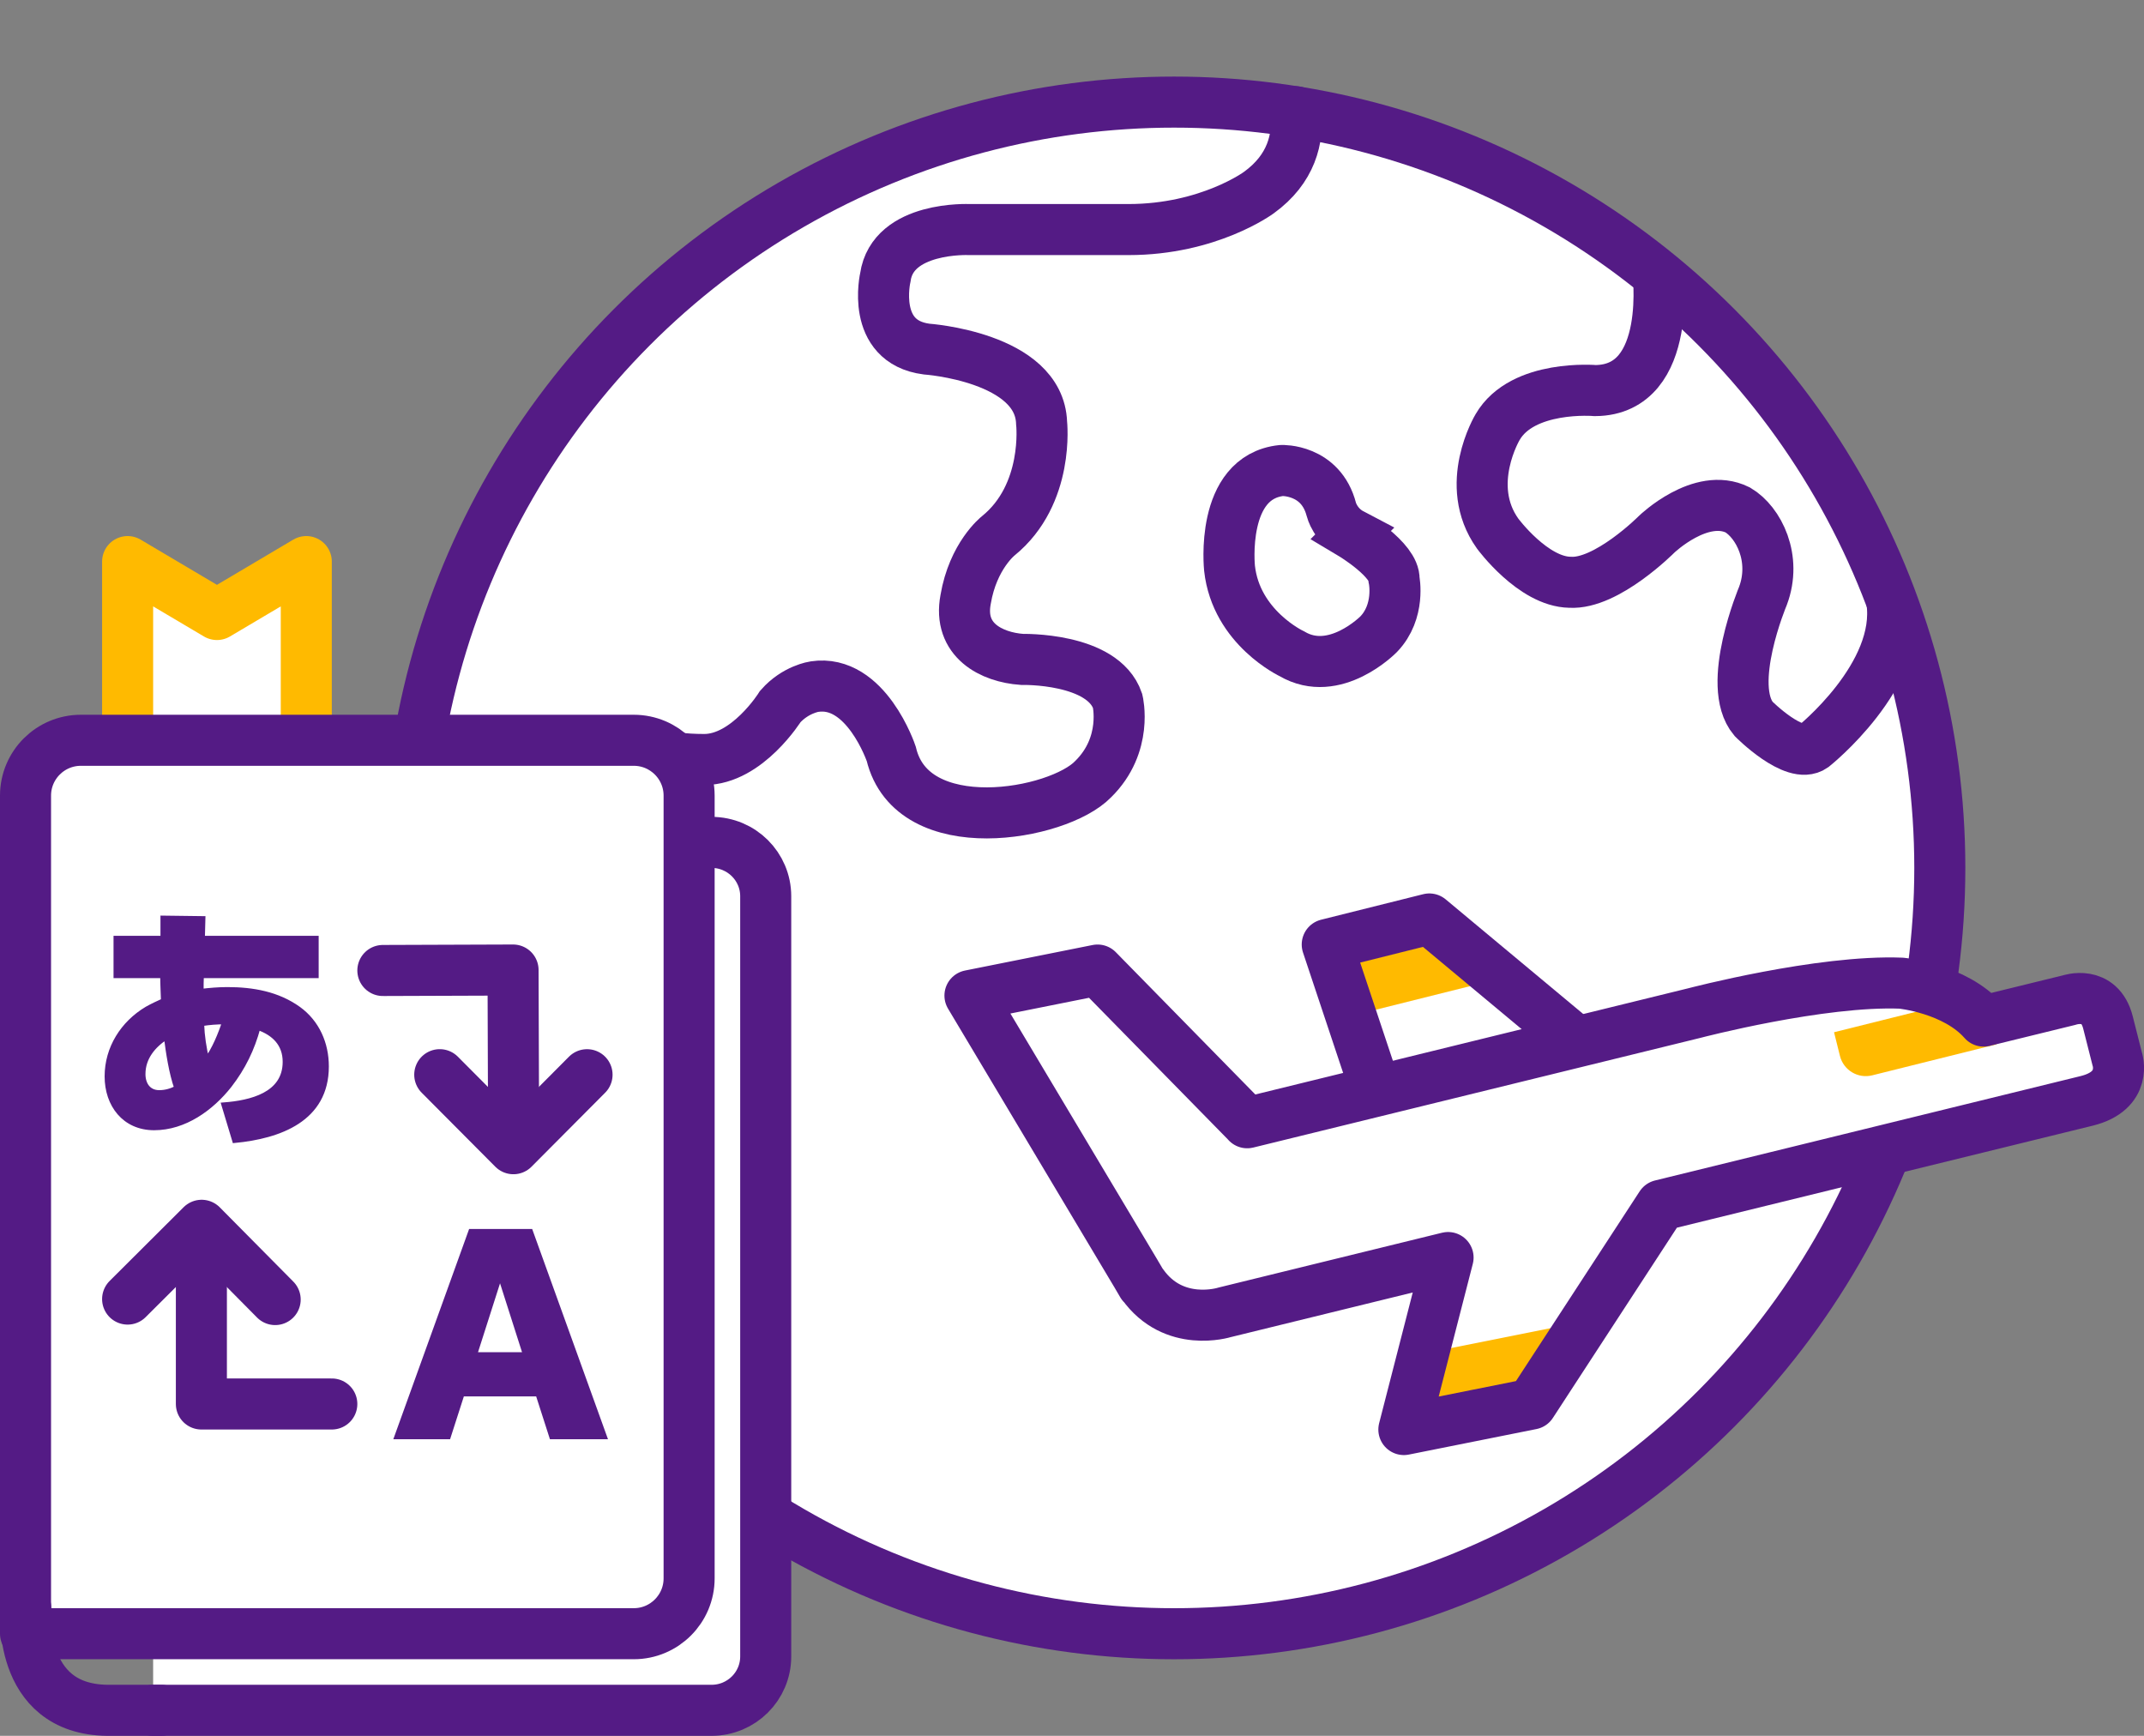 <?xml version="1.0" encoding="UTF-8"?>
<svg id="_紫" data-name="紫" xmlns="http://www.w3.org/2000/svg" width="84" height="68" version="1.1" viewBox="0 0 84 68">
  <rect x="0" y="0" width="84" height="68" fill="#808080" stroke="none"/>
  <!-- Generator: Adobe Illustrator 29.5.1, SVG Export Plug-In . SVG Version: 2.1.0 Build 141)  -->
  <defs>
    <style>
      .st0, .st1, .st2, .st3, .st4, .st5, .st6, .st7 {
        stroke-width: 2px;
      }

      .st0, .st1, .st2, .st6, .st8 {
        stroke-miterlimit: 10;
      }

      .st0, .st1, .st4, .st5, .st6, .st7, .st8 {
        stroke: #541b85;
      }

      .st0, .st2, .st5, .st6, .st7 {
        fill: none;
      }

      .st9 {
        fill: #ffba00;
      }

      .st1, .st10, .st3, .st4 {
        fill: #fff;
      }

      .st2, .st3 {
        stroke: #ffba00;
      }

      .st3, .st4, .st5, .st7 {
        stroke-linejoin: round;
      }

      .st3, .st4, .st6, .st7 {
        stroke-linecap: round;
      }

      .st8 {
        fill: #541b85;
        stroke-width: .2px;
      }
    </style>
  </defs>
  <polygon class="st3" points="5 30 5 22 8.5 24.073 12 22 12 30 5 30"/>
  <g>
    <circle class="st1" cx="46" cy="34" r="30"/>
    <path class="st6" d="M50.778,4.378c.098,1.047-.175,2.24-1.459,3.168,0,0-1.957,1.447-5.106,1.447h-6.237s-3.003-.141-3.289,1.872c0,0-.586,2.519,1.607,2.809,0,0,4.429.306,4.515,2.894,0,0,.313,2.795-1.702,4.426,0,0-.985.774-1.274,2.485-.306,1.608,1.019,2.268,2.21,2.353,0,0,3.164-.079,3.745,1.63,0,0,.42,1.71-.963,3.064-1.362,1.412-7.088,2.436-7.907-.997,0,0-.984-2.941-3.01-2.631,0,0-.743.105-1.337.779,0,0-1.291,2.076-2.981,2.076s-2.34-.399-2.34-.399"/>
    <path class="st0" d="M64.943,10.502s.657,4.771-2.438,4.799c0,0-2.857-.251-3.83,1.43,0,0-1.362,2.261,0,4.17,0,0,1.388,1.888,2.836,1.909,1.44.09,3.398-1.883,3.398-1.883,0,0,1.729-1.665,3.173-.951.822.485,1.54,1.902.988,3.37,0,0-1.473,3.496-.367,4.814,0,0,1.6,1.612,2.337,1.087,0,0,3.506-2.784,3.077-5.714"/>
    <path class="st0" d="M52.959,20.921s1.695,1.012,1.66,1.787c0,0,.255,1.245-.606,2.138,0,0-1.717,1.755-3.396.766,0,0-2.189-1.021-2.445-3.351,0,0-.383-3.574,2.043-3.83,0,0,1.535-.062,1.947,1.532,0,0,.152.618.798.957Z"/>
  </g>
  <path class="st1" d="M32.094,36.554"/>
  <g>
    <path class="st10" d="M82.951,41.485l-.362-1.429c-.327-1.291-1.518-.878-1.518-.878,0,0-2.568.627-3.354.822-1.125-1.281-3.226-1.485-3.226-1.485-3.158-.126-8.098,1.169-8.098,1.169l-12.28,3.012-5.249,1.287.002-.002-5.864-5.98-5,1,6.502,10.889c.015.029.032.053.047.08l.203.346.006-.009c1.224,1.73,3.21,1.105,3.21,1.105l8.764-2.149-1.732,6.738,5-1,5.076-7.785,4.485-1.1,12.186-2.989c1.625-.398,1.203-1.642,1.203-1.642Z"/>
    <line class="st2" x1="56" y1="54" x2="61" y2="53"/>
    <line class="st2" x1="52" y1="39" x2="58" y2="37.5"/>
    <path class="st9" d="M72.008,39.674h5.023c.576,0,1.043.467,1.043,1.043v.957h-5.023c-.576,0-1.043-.467-1.043-1.043v-.957h0Z" transform="translate(-7.611 19.362) rotate(-14)"/>
    <path class="st5" d="M82.951,41.485l-.362-1.429c-.327-1.291-1.518-.878-1.518-.878,0,0-2.568.627-3.354.822-1.125-1.281-3.226-1.485-3.226-1.485-3.158-.126-8.098,1.169-8.098,1.169l-12.28,3.012-5.249,1.287.002-.002-5.864-5.98-5,1,6.502,10.889c.015.029.032.053.047.08l.203.346.006-.009c1.224,1.73,3.21,1.105,3.21,1.105l8.764-2.149-1.732,6.738,5-1,5.076-7.785,4.485-1.1,12.186-2.989c1.625-.398,1.203-1.642,1.203-1.642Z"/>
    <polyline class="st5" points="62 41 56 36 52 37 54 43"/>
  </g>
  <path class="st4" d="M6,63.418v-28.309c0-1.165.95-2.109,2.122-2.109h19.756c1.172,0,2.122.944,2.122,2.109v29.782c0,1.165-.95,2.109-2.122,2.109H6"/>
  <path class="st4" d="M3.168,29h21.663c1.197,0,2.168.972,2.168,2.168v30.663c0,1.197-.972,2.168-2.168,2.168H1V31.168c0-1.197.972-2.168,2.168-2.168Z"/>
  <path class="st0" d="M54.197,18.132"/>
  <path class="st7" d="M1.012,63s-.381,3.962,3.195,4c.017,0,.035,0,.053,0h2.05"/>
  <g>
    <path class="st8" d="M7.877,38.838c.35-.04.68-.07,1.03-.07.989,0,1.969.17,2.788.76.73.53,1.089,1.359,1.089,2.249,0,2.069-1.839,2.729-3.588,2.898l-.419-1.389c1.039-.08,2.398-.39,2.398-1.689,0-.709-.44-1.129-1.069-1.349-.23.849-.58,1.569-1.12,2.269-.709.899-1.759,1.659-2.948,1.659-1.159,0-1.839-.899-1.839-2.009s.62-2.079,1.559-2.639c.21-.12.43-.22.649-.32-.01-.33-.03-.66-.03-.99h-1.829v-1.459h1.839v-.79l1.56.02-.02.77h4.458v1.459h-4.498c-.01.2-.01.41-.01.62ZM6.519,40.617c-.51.33-.92.81-.92,1.459,0,.4.21.73.64.73.25,0,.48-.07.69-.18-.21-.589-.33-1.389-.41-2.009ZM8.807,40.027c-.33,0-.58.02-.91.07.02.52.09.939.2,1.429.31-.43.54-.99.709-1.5Z"/>
    <path class="st8" d="M18.451,48.245h2.329l2.898,8.036h-2.059l-.54-1.679h-2.978l-.54,1.679h-2.009l2.898-8.036ZM20.59,53.072l-.999-3.128-1,3.128h1.999Z"/>
    <g>
      <polyline class="st4" points="15 38.018 20.101 38 20.118 43.126"/>
      <polyline class="st7" points="17.229 42.1 20.115 45 23 42.101"/>
    </g>
    <g>
      <polyline class="st4" points="13 55 7.89 55 7.89 49.874"/>
      <polyline class="st7" points="10.781 50.909 7.9 48 5 50.89"/>
    </g>
  </g>
</svg>